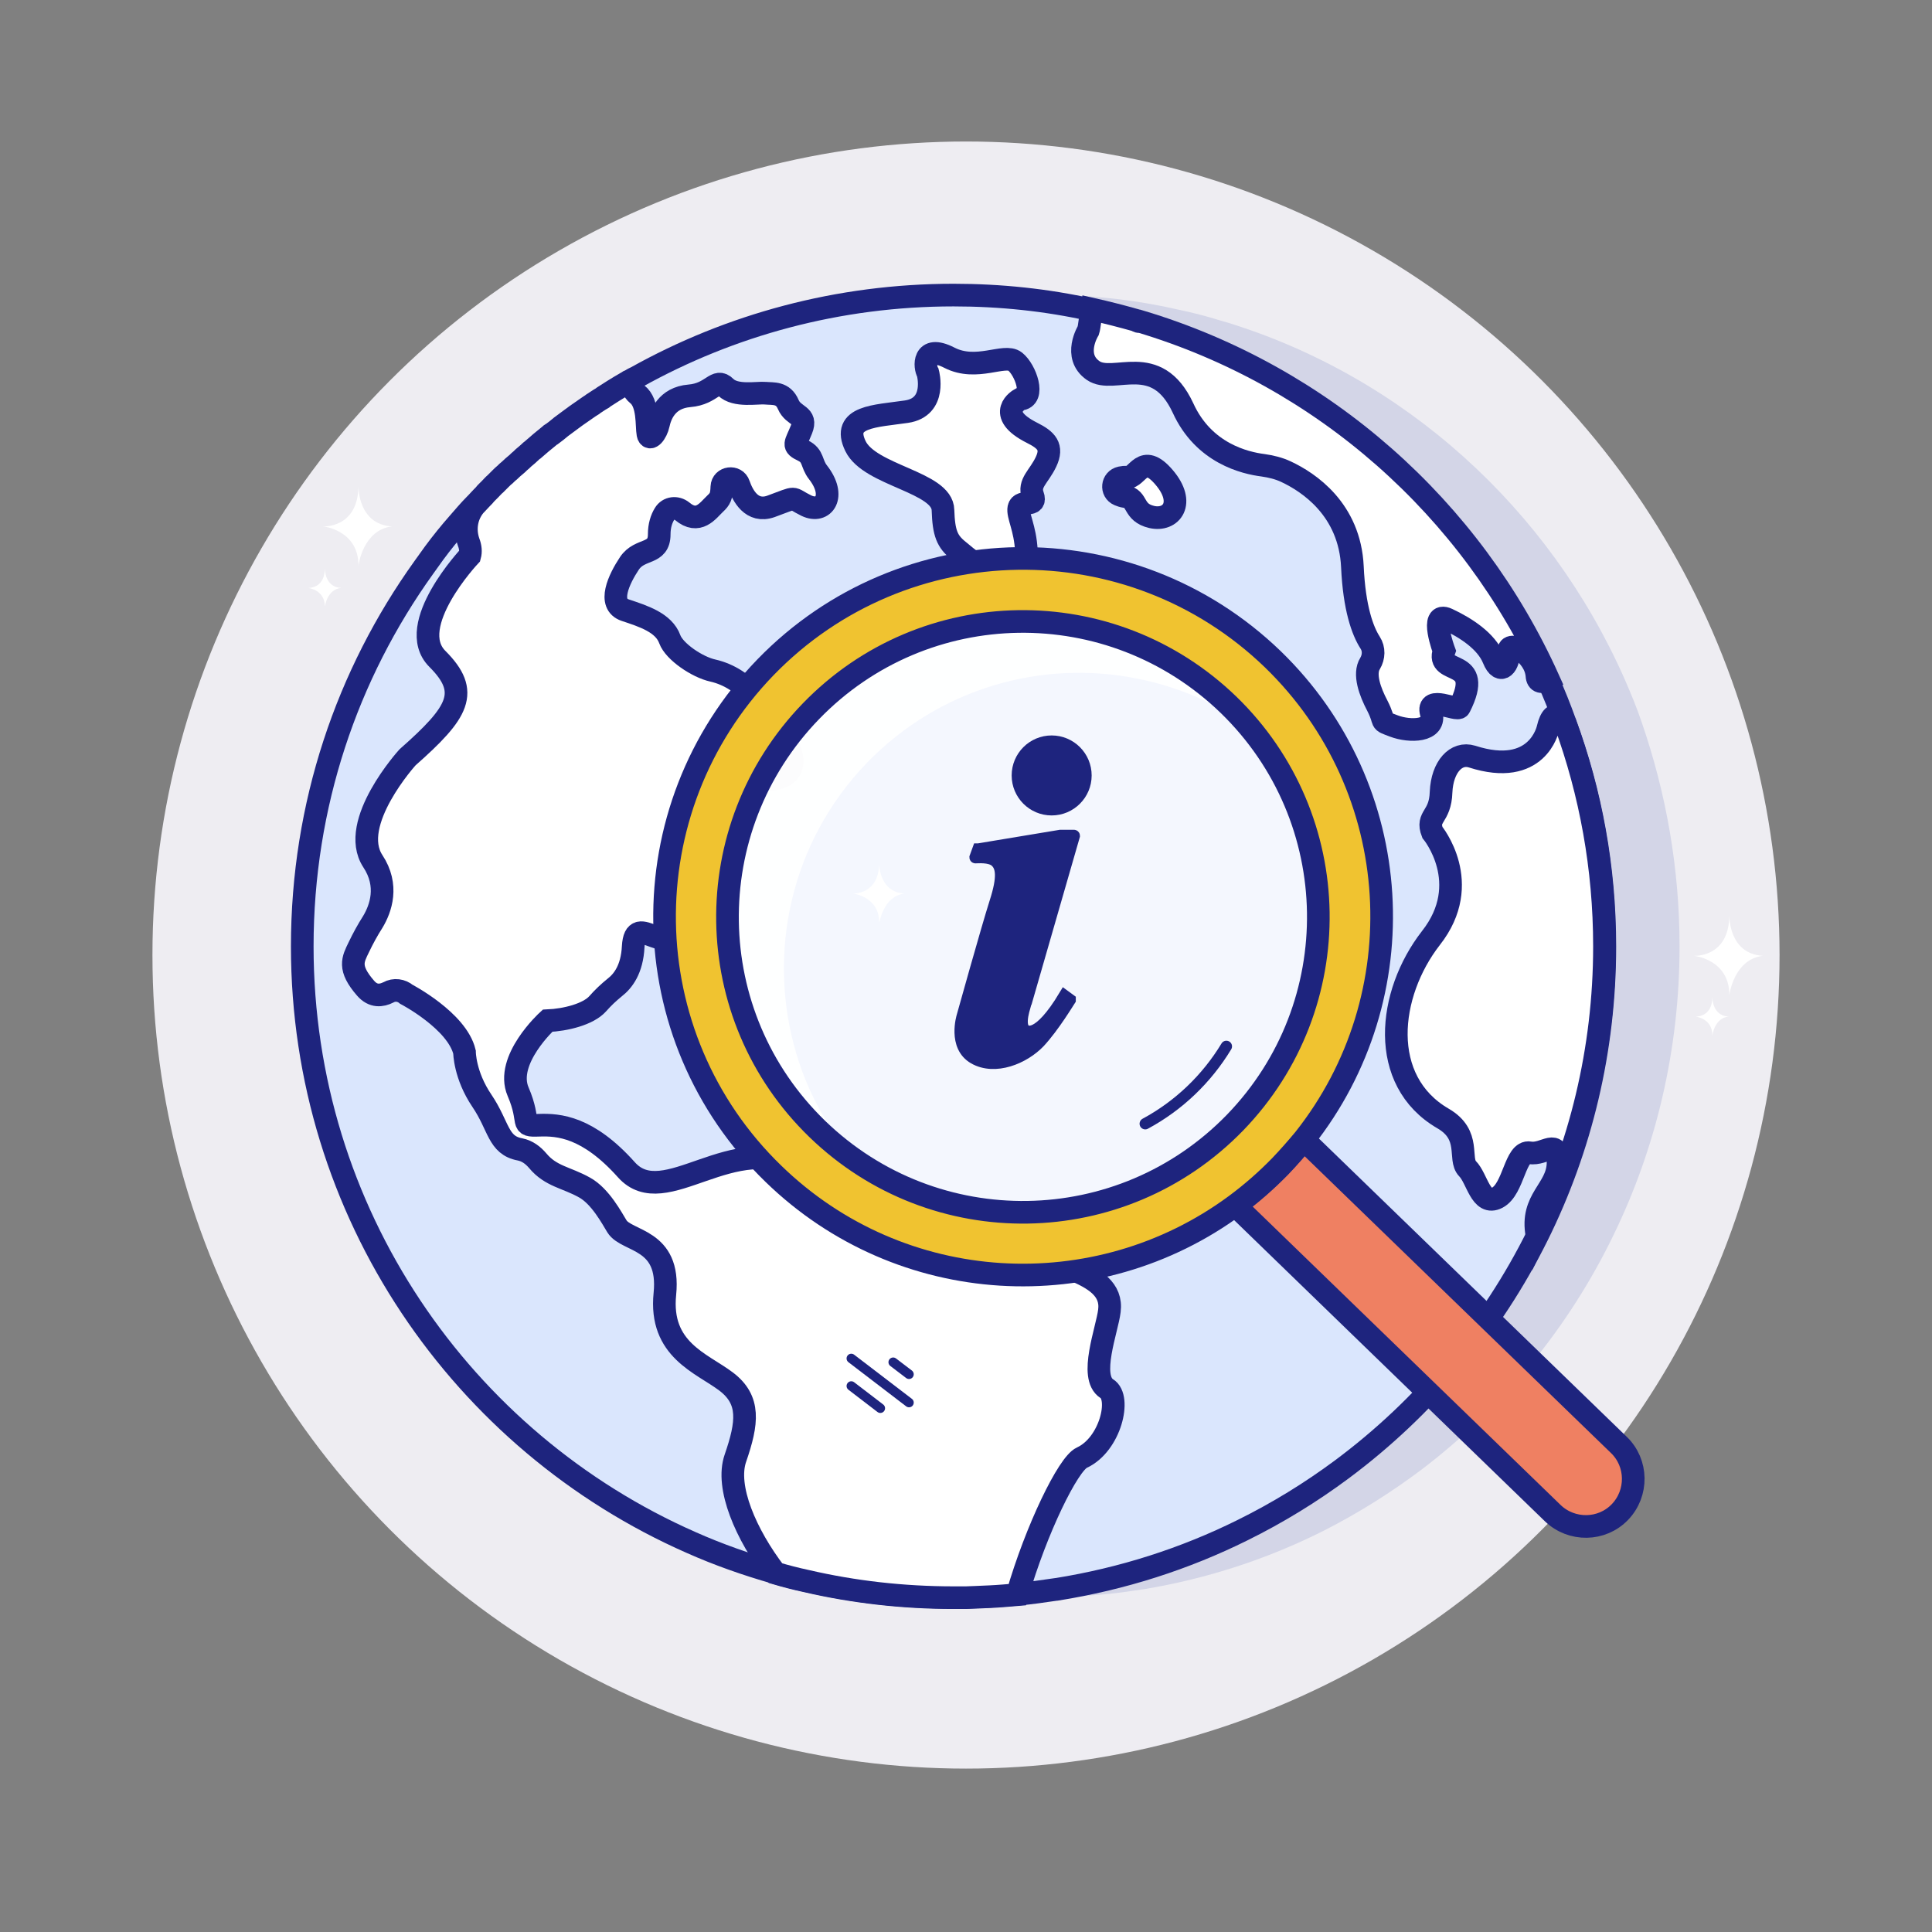 <svg xmlns="http://www.w3.org/2000/svg" xmlns:xlink="http://www.w3.org/1999/xlink" width="800px" height="800px" viewBox="0 0 512 512" id="Layer_1" xml:space="preserve" fill="#000000"><rect x="0" y="0" width="512" height="512" fill="#808080" stroke="none"/> <g id="SVGRepo_bgCarrier" stroke-width="0"></g> <g id="SVGRepo_tracerCarrier" stroke-linecap="round" stroke-linejoin="round"></g> <g id="SVGRepo_iconCarrier"> <style type="text/css"> .st0{fill:#EEEDF2;} .st1{fill:none;stroke:#1E247E;stroke-width:6;stroke-linecap:round;stroke-miterlimit:10;} .st2{fill:#EFC12F;stroke:#1E247E;stroke-width:6;stroke-linecap:round;stroke-miterlimit:10;} .st3{fill:none;stroke:#1E247E;stroke-width:3;stroke-linecap:round;stroke-miterlimit:10;} .st4{fill:#FFFFFF;stroke:#1E247E;stroke-width:3;stroke-linecap:round;stroke-miterlimit:10;} .st5{fill:#FCF5F2;stroke:#1E247E;stroke-width:5;stroke-linecap:round;stroke-miterlimit:10;} .st6{fill:#FCF5F2;stroke:#1E247E;stroke-width:6;stroke-linecap:round;stroke-miterlimit:10;} .st7{fill:#1E247E;} .st8{fill:none;stroke:#1E247E;stroke-width:4;stroke-linecap:round;stroke-miterlimit:10;} .st9{fill:#EAB8B1;} .st10{fill:#DC9695;stroke:#1E247E;stroke-width:4;stroke-linecap:round;stroke-miterlimit:10;} .st11{fill:#EECED1;stroke:#1E247E;stroke-width:3;stroke-linecap:round;stroke-miterlimit:10;} .st12{fill:#EF8062;stroke:#1E247E;stroke-width:3;stroke-linecap:round;stroke-miterlimit:10;} .st13{fill:#D3D5E7;stroke:#1E247E;stroke-width:6;stroke-linecap:round;stroke-miterlimit:10;} .st14{fill:#D3D5E7;} .st15{fill:#FFFFFF;stroke:#1E247E;stroke-width:5;stroke-linecap:round;stroke-miterlimit:10;} .st16{fill:#FFFFFF;stroke:#1E247E;stroke-width:4;stroke-linecap:round;stroke-miterlimit:10;} .st17{fill:#ECECEE;} .st18{fill:#EF8062;stroke:#1E247E;stroke-width:4;stroke-linecap:round;stroke-miterlimit:10;} .st19{fill:#FCF5F2;stroke:#1E247E;stroke-width:4;stroke-linecap:round;stroke-miterlimit:10;} .st20{fill:#69AEF8;stroke:#1E247E;stroke-width:6;stroke-linecap:round;stroke-miterlimit:10;} .st21{opacity:0.4;fill:#FFFFFF;} .st22{opacity:0.7;fill:#FFFFFF;} .st23{fill:#69ADF7;stroke:#1E247E;stroke-width:2.5;stroke-linecap:round;stroke-miterlimit:10;} .st24{fill:none;stroke:#FFFFFF;stroke-width:7;stroke-linecap:round;stroke-miterlimit:10;} .st25{fill:#FFFFFF;stroke:#1E247E;stroke-width:6;stroke-linecap:round;stroke-miterlimit:10;} .st26{fill:#DBE7FE;} .st27{fill:#D3D5E7;stroke:#1E247E;stroke-width:5;stroke-linecap:round;stroke-miterlimit:10;} .st28{fill:#DD9796;stroke:#1E247E;stroke-width:3;stroke-linecap:round;stroke-miterlimit:10;} .st29{fill:#EECED1;stroke:#1E247E;stroke-width:2.5;stroke-linecap:round;stroke-miterlimit:10;} .st30{fill:#EF8062;stroke:#1E247E;stroke-width:2.5;stroke-linecap:round;stroke-miterlimit:10;} .st31{fill:#DBE7FE;stroke:#1E247E;stroke-width:5;stroke-linecap:round;stroke-miterlimit:10;} .st32{fill:#69AEF8;stroke:#1E247E;stroke-width:5;stroke-linecap:round;stroke-miterlimit:10;} .st33{fill:#DAE6FD;stroke:#1E247E;stroke-width:6;stroke-miterlimit:10;} .st34{fill:#FFFFFF;stroke:#1E247E;stroke-width:6;stroke-miterlimit:10;} .st35{opacity:0.69;fill:#FFFFFF;} .st36{opacity:0.95;fill:#FFFFFF;} .st37{fill:#EF8062;stroke:#1E247E;stroke-width:6;stroke-linecap:round;stroke-miterlimit:10;} .st38{fill:#F0C330;stroke:#1E247E;stroke-width:6;stroke-linecap:round;stroke-miterlimit:10;} .st39{fill:#1E247E;stroke:#1E247E;stroke-width:3;stroke-linecap:round;stroke-miterlimit:10;} .st40{fill:#FFFFFF;} .st41{fill:#DBE7FE;stroke:#1E247E;stroke-width:6;stroke-linecap:round;stroke-miterlimit:10;} .st42{fill:#F1F6FF;} .st43{fill:#F0C330;stroke:#1E247E;stroke-width:5;stroke-linecap:round;stroke-miterlimit:10;} .st44{fill:none;stroke:#1E247E;stroke-width:5;stroke-linecap:round;stroke-miterlimit:10;} .st45{fill:#79CAA1;stroke:#1E247E;stroke-width:5;stroke-linecap:round;stroke-miterlimit:10;} .st46{fill:#E09287;stroke:#1E247E;stroke-width:5;stroke-linecap:round;stroke-miterlimit:10;} .st47{fill:#EF8062;stroke:#1E247E;stroke-width:5;stroke-linecap:round;stroke-miterlimit:10;} .st48{fill:#69AEF8;stroke:#1E247E;stroke-width:5;stroke-miterlimit:10;} .st49{fill:#D2D4E6;stroke:#1E247E;stroke-width:5;stroke-linecap:round;stroke-miterlimit:10;} .st50{fill:#79CAA1;stroke:#1E247E;stroke-width:5;stroke-miterlimit:10;} .st51{fill:#F0C330;stroke:#1E247E;stroke-width:6;stroke-miterlimit:10;} .st52{fill:#EEEDF2;stroke:#FFFFFF;stroke-miterlimit:10;} .st53{opacity:0.3;fill:#A2655F;} .st54{fill:#79CAA1;stroke:#1E247E;stroke-width:4;stroke-linecap:round;stroke-miterlimit:10;} .st55{fill:#F0C330;stroke:#1E247E;stroke-width:4.5;stroke-linecap:round;stroke-miterlimit:10;} .st56{fill:#D2D4E6;} .st57{fill:#FFFFFF;stroke:#1E247E;stroke-width:5.783;stroke-linejoin:round;stroke-miterlimit:10;} .st58{fill:#EF8062;stroke:#1E247E;stroke-width:5.783;stroke-linejoin:round;stroke-miterlimit:10;} .st59{fill:none;stroke:#1E247E;stroke-width:2.891;stroke-linecap:round;stroke-linejoin:round;stroke-miterlimit:10;} .st60{fill:none;stroke:#1E247E;stroke-width:2.409;stroke-linecap:round;stroke-miterlimit:10;} .st61{fill:#EBEBED;} .st62{fill:#FBF2ED;stroke:#1E247E;stroke-width:4.5;stroke-linecap:round;stroke-miterlimit:10;} .st63{fill:#D3D5E7;stroke:#1E247E;stroke-width:4.5;stroke-linecap:round;stroke-miterlimit:10;} .st64{fill:none;stroke:#1E247E;stroke-width:2.5;stroke-linecap:round;stroke-miterlimit:10;} .st65{fill:#EF8062;stroke:#1E247E;stroke-width:4.5;stroke-linecap:round;stroke-miterlimit:10;} .st66{fill:none;stroke:#FFFFFF;stroke-width:4;stroke-linecap:round;stroke-linejoin:round;stroke-miterlimit:10;} .st67{fill:none;stroke:#FFFFFF;stroke-width:3;stroke-linecap:round;stroke-miterlimit:10;} .st68{fill:#79CAA1;stroke:#1E247E;stroke-width:6;stroke-linecap:round;stroke-miterlimit:10;} .st69{opacity:0.3;fill:#FFFFFF;} .st70{fill:none;stroke:#FFFFFF;stroke-width:6;stroke-linecap:round;stroke-miterlimit:10;} .st71{fill:#DBE7FE;stroke:#1E247E;stroke-width:6;stroke-miterlimit:10;} .st72{fill:#EF8062;stroke:#1E247E;stroke-width:5;stroke-miterlimit:10;} .st73{fill:#F5F5F7;stroke:#1E247E;stroke-width:5;stroke-miterlimit:10;} .st74{fill:#D5D6DE;stroke:#1E247E;stroke-width:5;stroke-miterlimit:10;} .st75{fill:#D3D5E7;stroke:#1E247E;stroke-width:3;stroke-linecap:round;stroke-miterlimit:10;} .st76{fill:#79CAA1;} .st77{fill:none;stroke:#1E247E;stroke-width:2.7;stroke-linecap:round;stroke-miterlimit:10;} .st78{fill:#69AEF8;} </style> <g> <g id="Search"> <circle class="st0" cx="256" cy="253.1" id="Background_2_" r="215.6"></circle> <g id="Globe_1_"> <path class="st14" d="M445.1,250.8c0,27.5-6.3,53.5-17.5,76.5c-11.9,24.6-29.4,45.8-50.8,62.1 c-8.1,6.1-16.7,11.5-25.7,16.1c-15,7.6-31.2,12.9-48.2,15.7c0,0,0,0-0.1,0c-3.3,0.5-6.7,1-10,1.3c-1.2,0.1-2.4,0.2-3.5,0.3 c-2.4,0.2-4.8,0.3-7.2,0.4c-0.9,0-1.7,0.1-2.6,0.1c-1.1,0-2.2,0-3.2,0c-13.1,0-25.9-1.5-38.2-4.4c-2.7-0.6-5.4-1.3-8-2.1 c-7.5-2.2-14.8-4.8-21.8-8c-59.4-26.7-100.9-87.4-100.9-158c0-37.5,11.7-72.1,31.5-100.4c0.9-1.3,1.8-2.6,2.8-3.9 c2-2.7,4-5.3,6.1-7.8c1.4-1.7,2.9-3.4,4.4-5c0.1-0.1,0.2-0.2,0.3-0.3c0.5-0.5,1-1.1,1.5-1.6c0.4-0.4,0.7-0.8,1.1-1.2 c0.3-0.4,0.7-0.7,1-1.1c0.5-0.5,0.9-1,1.4-1.4c0.5-0.5,0.9-0.9,1.4-1.4c0.4-0.4,0.8-0.8,1.2-1.1c0.4-0.4,0.7-0.7,1.1-1 c0.6-0.6,1.1-1.1,1.7-1.6c0.4-0.3,0.7-0.7,1.1-1c0.4-0.3,0.7-0.7,1-1c0.6-0.5,1.2-1,1.8-1.6c0.1-0.1,0.3-0.2,0.4-0.3 c0.7-0.6,1.4-1.3,2.2-1.9c0.7-0.6,1.4-1.2,2.2-1.8c0.2-0.2,0.4-0.4,0.7-0.5c0.8-0.6,1.6-1.2,2.4-1.9c0.9-0.7,1.8-1.3,2.7-2 c0.9-0.7,1.8-1.3,2.7-2c0.9-0.6,1.8-1.3,2.7-1.9c0,0,0.1-0.1,0.1-0.1c0.8-0.5,1.6-1.1,2.4-1.6c0.1-0.1,0.3-0.2,0.4-0.3 c0.8-0.5,1.7-1.1,2.5-1.6c1.1-0.7,2.3-1.4,3.4-2.1c0.8-0.5,1.7-1,2.5-1.5c24.4-13.9,52.4-21.8,82.3-21.8 c12.2,0,24.2,1.3,35.6,3.9c3.9,0.8,7.8,1.8,11.6,3c0.4,0.1,0.7,0.2,1.1,0.3c47.3,14.4,85.9,49.4,105.9,94.8 c1.6,3.7,3.2,7.5,4.5,11.4c0,0,0,0,0,0C441.5,210.1,445.1,230,445.1,250.8z" id="Shadow_10_"></path> <g id="Globe"> <path class="st33" d="M425.3,250.8c0,27.5-6.4,53.5-17.8,76.5c-12.2,24.6-30,45.8-51.9,62.1 c-8.2,6.1-17,11.5-26.3,16.1c-15.3,7.6-31.8,12.9-49.3,15.7c0,0-0.1,0-0.1,0c-3.4,0.5-6.8,1-10.3,1.3c-1.2,0.1-2.4,0.2-3.6,0.3 c-2.4,0.2-4.9,0.3-7.4,0.4c-0.9,0-1.7,0.1-2.6,0.1c-1.1,0-2.2,0-3.3,0c-13.4,0-26.5-1.5-39-4.4c-2.8-0.6-5.5-1.3-8.2-2.1 c-7.7-2.2-15.1-4.8-22.3-8c-60.7-26.7-103.1-87.4-103.1-158c0-37.5,11.9-72.1,32.2-100.4c0.9-1.3,1.9-2.6,2.8-3.9 c2-2.7,4.1-5.3,6.3-7.8c1.5-1.7,2.9-3.4,4.5-5c0.1-0.1,0.2-0.2,0.3-0.3c0.5-0.5,1-1.1,1.5-1.6c0.4-0.4,0.8-0.8,1.1-1.2 c0.4-0.4,0.7-0.7,1.1-1.1c0.5-0.5,0.9-1,1.4-1.4c0.5-0.5,0.9-0.9,1.4-1.4c0.4-0.4,0.8-0.8,1.2-1.1c0.4-0.4,0.7-0.7,1.1-1 c0.6-0.6,1.2-1.1,1.8-1.6c0.4-0.3,0.7-0.7,1.1-1c0.4-0.3,0.7-0.7,1.1-1c0.6-0.5,1.2-1,1.8-1.6c0.1-0.1,0.3-0.2,0.4-0.3 c0.7-0.6,1.5-1.3,2.2-1.9c0.7-0.6,1.5-1.2,2.2-1.8c0.2-0.2,0.4-0.4,0.7-0.5c0.8-0.6,1.6-1.2,2.4-1.9c0.9-0.7,1.8-1.3,2.7-2 c0.9-0.7,1.8-1.3,2.8-2c0.9-0.6,1.8-1.3,2.8-1.9c0,0,0.1-0.1,0.1-0.1c0.8-0.5,1.6-1.1,2.5-1.6c0.1-0.1,0.3-0.2,0.4-0.3 c0.8-0.5,1.7-1.1,2.5-1.6c1.1-0.7,2.3-1.4,3.5-2.1c0.4-0.3,0.8-0.5,1.3-0.7c0.4-0.3,0.9-0.5,1.3-0.7 c24.9-13.9,53.6-21.8,84.1-21.8c12.5,0,24.7,1.3,36.4,3.9c4,0.8,8,1.8,11.8,3c0.4,0.1,0.7,0.2,1.1,0.3 c48.3,14.4,87.8,49.4,108.2,94.8c1.7,3.7,3.2,7.5,4.6,11.4c0,0,0,0,0,0C421.6,210.1,425.3,230,425.3,250.8z" id="Shape_9_"></path> <g id="Continents"> <path class="st34" d="M286.7,386.3c-3.6,1.6-12.1,19-17.1,36.3c-1.2,0.1-2.4,0.2-3.6,0.3c-2.4,0.2-4.9,0.3-7.4,0.4 c-0.9,0-1.7,0.1-2.6,0.1c-1.1,0-2.2,0-3.3,0c-13.4,0-26.5-1.5-39-4.4c-2.8-0.6-5.5-1.3-8.2-2.1c-7.8-10.2-13.3-22.8-10.6-30.5 c3.2-9.3,4-15.4-2.5-20.3c-6.5-4.9-17.7-8.4-16.2-23.2c1.5-14.8-10.1-13.7-12.7-17.9c-1.3-2.1-4.4-8-8.6-10.3 c-4.8-2.7-8.9-2.9-12.4-7.1c-1.2-1.4-2.7-2.6-4.7-3c-5.9-1.1-5.5-6.1-10.1-12.9c-4.6-6.8-4.6-12.9-4.6-12.9 c-2-8.3-15.4-15.3-15.4-15.3c-1.3-1.1-3.2-1.4-4.8-0.5c-1.8,0.9-4,1.2-6-1.1c-4.7-5.4-3.4-7.6-1.8-10.9 c1.1-2.3,2.3-4.5,3.7-6.7c2.1-3.5,4.3-9.6,0-16.1c-6.6-10.1,9.2-27.5,9.2-27.5c13.6-12,16.7-17.3,7.9-26.1 c-8.8-8.8,8.6-27.3,8.6-27.3c0.3-1.1,0.2-2.3-0.3-3.6c-1.2-3.4-0.6-7.1,1.7-9.8c0.1-0.1,0.2-0.2,0.3-0.3 c0.5-0.5,1-1.1,1.5-1.6c0.4-0.4,0.8-0.8,1.1-1.2c0.4-0.4,0.7-0.7,1.1-1.1c0.5-0.5,0.9-1,1.4-1.4c0.5-0.5,0.9-0.9,1.4-1.4 c0.4-0.4,0.8-0.8,1.2-1.1c0.4-0.4,0.7-0.7,1.1-1c0.6-0.6,1.2-1.1,1.8-1.6c0.4-0.3,0.7-0.7,1.1-1c0.4-0.3,0.7-0.7,1.1-1 c0.6-0.5,1.2-1,1.8-1.6c0.1-0.1,0.3-0.2,0.4-0.3c0.7-0.6,1.5-1.3,2.2-1.9c0.7-0.6,1.5-1.2,2.2-1.8c0.2-0.2,0.4-0.4,0.7-0.5 c0.8-0.6,1.6-1.2,2.4-1.9c0.9-0.7,1.8-1.3,2.7-2c0.9-0.7,1.8-1.3,2.8-2c0.9-0.6,1.8-1.3,2.8-1.9c0,0,0.1-0.1,0.1-0.1 c0.8-0.5,1.6-1.1,2.5-1.6c0.1-0.1,0.3-0.2,0.4-0.3c0.8-0.5,1.7-1.1,2.5-1.6c1.1-0.7,2.3-1.4,3.5-2.1c0.4-0.3,0.8-0.5,1.3-0.7 c0.1,1.4,0.5,2.7,1.6,3.6c3,2.3,2.4,8.4,2.8,10.5c0.4,2.1,2.3-0.2,2.8-2.6c0.5-2.3,2.1-7,8.2-7.5c6.1-0.5,7-4.9,9.6-2.3 c2.6,2.6,8.4,1.4,10.5,1.6c2.1,0.2,4.7-0.3,6.1,3c1.4,3.3,5.1,2.6,3.5,6.6c-1.6,4-2.5,4.2,0.4,5.6c2.9,1.4,2.1,3.4,4,5.8 c4.9,6.3,1.5,11-3.1,8.8c-4.5-2.2-2-2.5-9.4,0.2c-5.1,1.8-7.5-2.9-8.5-5.8c-0.8-2.4-4.4-1.9-4.5,0.6c-0.1,2.5-0.4,3.2-1.8,4.5 c-1.9,1.8-4.4,5.6-8.7,2c-1.5-1.2-3.7-1-4.7,0.7c-0.8,1.3-1.4,3.1-1.4,5.4c0,5.6-5.1,3.5-7.9,7.7c-2.8,4.2-5.9,10.8-1.1,12.4 c4.8,1.6,10.2,3.3,11.8,7.7c1.2,3.3,7.3,7.4,11.4,8.3c4.4,1,8.3,3.6,11.1,7.1c1.6,1.9,3.4,4.3,5.6,7.3 c10.5,14.6-1.5,14.4-1.5,14.4s-13.7,1.1-13.1,12.8c0.6,11.7,3.2,17.6-5.9,26.6c-9.1,9.1-16.7-4.9-17.3,5 c-0.3,6-2.7,9.1-4.9,10.8c-1.6,1.3-3.1,2.7-4.5,4.3c-2.5,2.8-8.5,4.3-13.3,4.5c0,0-11.4,10.4-7.8,18.8 c3.6,8.4,0.2,9.1,5.5,8.9c5.3-0.2,13,0.4,23.2,11.8c10.2,11.4,28.2-11.1,47,0c18.9,11.1,17.4,9,22.8,14.4 c5.3,5.4,20.4-5.4,29.9,3c0.3,0.3,0.6,0.5,0.9,0.8c8.6,7.6,28.9,7.8,27.4,19.2c-0.6,5-5.5,17.5-0.7,20.6 C297.2,370.3,294.3,382.8,286.7,386.3z"></path> <path class="st34" d="M249.9,135.2c0.2,6.1,1.1,8.3,4.1,10.7c3,2.5,4.3,3.5,6.3,4.7c0,0,4.6,2.6,4.6,2.6 c1.9,1.1,7.2-5,7.1-7.2c-0.3-6.1-2.4-9.4-2-11.4c0.5-2.3,4.9,0,3.7-3.3c-1.2-3.3,1.6-4.9,3.5-8.9s0.1-5.8-3.7-7.7 c-10.1-5.1-3.2-8.9-3.2-8.9c4.2-0.2,1.5-7.8-1.3-10s-10.2,2.7-17.4-1c-7.2-3.7-6.6,2.6-5.7,4c0,0,2.5,9.1-5.7,10.3 c-8.2,1.2-17.3,1.2-13.5,9.1S249.8,127.7,249.9,135.2z"></path> <path class="st34" d="M296.5,131.1c-2.1-0.9-1.8-4,0.5-4.5c0.5-0.1,1.1-0.2,1.7-0.1c2.8,0.2,4-6.8,9.8,0 c5.8,6.8,1.9,11.7-3.3,10.5c-5.1-1.2-3.5-4.9-7-5.4C297.5,131.5,297,131.3,296.5,131.1z"></path> <path class="st34" d="M334.7,123.3c2.1,0.3,4.2,0.8,6.1,1.7c6,2.8,16.9,10,17.6,25.2c0.5,11,2.7,17,4.7,20.1 c1.1,1.7,1,3.8,0,5.5c-1.8,2.8,0,7.6,1.9,11.2c2.5,4.9,0.2,3.8,4.4,5.4c4.2,1.6,11.3,1.5,9.9-3.4c-1.4-4.9,6.9-0.4,7.5-1.6 c6.8-13.4-6.5-8.2-4.1-14.9c0,0-4-10.7,0.9-8.4c4.9,2.3,10.3,5.8,12.2,10.5c1.9,4.7,4.2,1.4,4-1.9c-0.2-3.3,7,0.5,7.5,6.3 c0.1,1.9,1.4,2,3.1,1.1c-20.4-45.4-59.8-80.4-108.2-94.9c-0.3,0.1-0.7,0-1.1-0.3c-3.9-1.1-7.8-2.1-11.8-3 c-0.4,2.4-0.6,4.8-0.9,5.7c0,0-4.2,6.8,1.3,10.6s16.7-5.3,23.8,9.9C319,120.2,330,122.7,334.7,123.3z"></path> <path class="st34" d="M382.4,296.4c7.6,4.4,4,10.7,6.5,13.3c2.6,2.6,3.5,10,7.9,7.7c4.4-2.3,4.7-12.6,8.6-11.9 c4,0.7,7.7-4.3,7.5,2.8c-0.2,7.1-7.4,9.4-5.6,19c11.4-23.1,17.9-49,17.9-76.5c0-20.8-3.7-40.7-10.4-59.1c0,0,0,0,0,0 c-0.1-0.2-3-5.4-4.6,1.4c0,0-2.7,13-20.1,7.4c-4.2-1.3-7.9,2.7-8.2,9.4c-0.2,6.8-4,6.3-2.3,10.7c0,0,11.1,13.4-0.4,28 C367.7,263.4,365.2,286.4,382.4,296.4z"></path> </g> </g> <g id="Lines"> <line class="st23" id="Bottom_6_" x1="225.6" x2="233.3" y1="367.3" y2="373.2"></line> <line class="st23" id="Middle_6_" x1="225.6" x2="240.9" y1="360" y2="371.7"></line> <line class="st23" id="Top_6_" x1="236.7" x2="240.9" y1="361" y2="364.2"></line> </g> </g> <g id="Magnifying_glass"> <g id="Magnifying_glass_1_"> <path class="st35" d="M327.3,297.5c-30.1,31-79.6,31.8-110.7,1.7c-0.3-0.3-0.5-0.5-0.8-0.8c-1-1-1.9-1.9-2.8-2.9 c-3.2-3.6-6.1-7.4-8.5-11.4c-3.6-5.9-6.4-12.2-8.4-18.6c-7.9-26.3-1.7-55.9,18.8-77c19.2-19.8,46.2-27.3,71.4-22.3 c6.1,1.2,12.2,3.2,17.9,5.8c4.5,2.1,8.8,4.7,13,7.7c1.1,0.8,2.2,1.6,3.3,2.5c1.8,1.4,3.5,2.9,5.1,4.6 C356.6,216.9,357.4,266.4,327.3,297.5z" id="Glass_1_"></path> <path class="st36" d="M329.7,191.7c-3.4-2.3-7-4.3-10.6-6.1c-5.8-2.7-11.8-4.6-17.9-5.8 c-25.1-5-52.2,2.5-71.4,22.3c-20.4,21.1-26.6,50.7-18.8,77c1.9,6.5,4.7,12.8,8.4,18.6c2.3,3.7,4.9,7.2,7.8,10.6 c-3.8-2.5-7.4-5.5-10.8-8.7c-0.3-0.3-0.5-0.5-0.8-0.8c-1-1-1.9-1.9-2.8-2.9c-3.2-3.6-6.1-7.4-8.5-11.4 c-3.6-5.9-6.4-12.2-8.4-18.6c-7.9-26.3-1.7-55.9,18.8-77c19.2-19.8,46.2-27.3,71.4-22.3c6.1,1.2,12.2,3.2,17.9,5.8 c4.5,2.1,8.8,4.7,13,7.7c1.1,0.8,2.2,1.6,3.3,2.5c1.8,1.4,3.5,2.9,5.1,4.6C326.9,188.7,328.3,190.2,329.7,191.7z" id="Glass_shadow"></path> <path class="st37" d="M345.5,302l83.5,80.9c5,4.8,5.1,12.8,0.3,17.8c-4.8,5-12.8,5.1-17.8,0.3l-84.1-81.5 c4.2-3.1,8.2-6.6,11.9-10.4C341.5,306.8,343.6,304.4,345.5,302z" id="Hand"></path> <path class="st38" d="M202.9,176.8c-36.5,37.7-35.6,97.8,2.1,134.3c33.8,32.8,85.7,35.4,122.4,8.3 c4.2-3.1,8.2-6.6,11.9-10.4c2.2-2.3,4.3-4.7,6.3-7.1c30-37.8,27.1-92.9-8.3-127.2C299.6,138.3,239.4,139.2,202.9,176.8z M327.3,297.5c-30.1,31-79.6,31.8-110.7,1.7s-31.8-79.6-1.7-110.7s79.6-31.8,110.7-1.7C356.6,216.9,357.4,266.4,327.3,297.5z" id="Lens"></path> </g> <g id="Information_sign"> <path class="st39" d="M282.1,263.8l1.5,1.1c0,0,0,0.1,0,0.1c-0.4,0.6-4.3,7.1-8.1,11.2 c-4.1,4.3-11.8,7.5-17.4,4.3c-5.6-3.2-3.1-11.2-3.1-11.2s6.5-23.3,8.7-30.2c2.2-6.8,1.7-9.5,0-10.9c-1.5-1.2-4.6-0.9-5.2-0.9 c0,0-0.1,0-0.1-0.1l0.8-2.2c0,0,0,0,0.1,0l21.7-3.6c0.1,0,0.1,0,0.2,0h3.4c0,0,0.1,0,0.1,0.1l-12.8,44.4c0,0,0,0,0,0 c0,0.1-2.3,6,0,7.2C271.9,273,274.9,275.8,282.1,263.8C282.1,263.8,282.1,263.8,282.1,263.8z" id="Bottom_5_"></path> <circle class="st39" cx="278.7" cy="205.5" id="Top_5_" r="9.1"></circle> </g> <path class="st3" d="M325,277.3c-5.2,8.6-12.6,15.7-21.5,20.5" id="Line_7_"></path> </g> <g id="Sparkles"> <path class="st40" d="M239.7,236.8c-6.8-0.4-6.7-7.9-6.7-7.9c-0.2,8.3-7,7.9-7,7.9s7,0.7,7,7.7 C233.1,244.6,234,237.5,239.7,236.8" id="Middle_5_"></path> <g id="Left_13_"> <path class="st40" d="M90.4,155.8c-4.4-0.2-4.3-5.1-4.3-5.1c-0.1,5.4-4.5,5.1-4.5,5.1s4.5,0.4,4.5,5 C86.1,160.8,86.6,156.2,90.4,155.8" id="Bottom_4_"></path> <path class="st40" d="M103.9,139.5c-9.1-0.5-8.9-10.6-8.9-10.6c-0.2,11.2-9.4,10.6-9.4,10.6s9.4,0.9,9.4,10.4 C95,149.8,96.2,140.4,103.9,139.5" id="Top_4_"></path> </g> <g id="Right_14_"> <path class="st40" d="M458.1,269.4c-4.4-0.2-4.3-5.1-4.3-5.1c-0.1,5.4-4.5,5.1-4.5,5.1s4.5,0.4,4.5,5 C453.8,274.4,454.3,269.8,458.1,269.4" id="Bottom_3_"></path> <path class="st40" d="M467.2,253.3c-9.1-0.5-8.9-10.6-8.9-10.6c-0.2,11.2-9.4,10.6-9.4,10.6s9.4,0.9,9.4,10.4 C458.3,263.6,459.5,254.2,467.2,253.3" id="Top_3_"></path> </g> </g> </g> </g> </g> </svg>